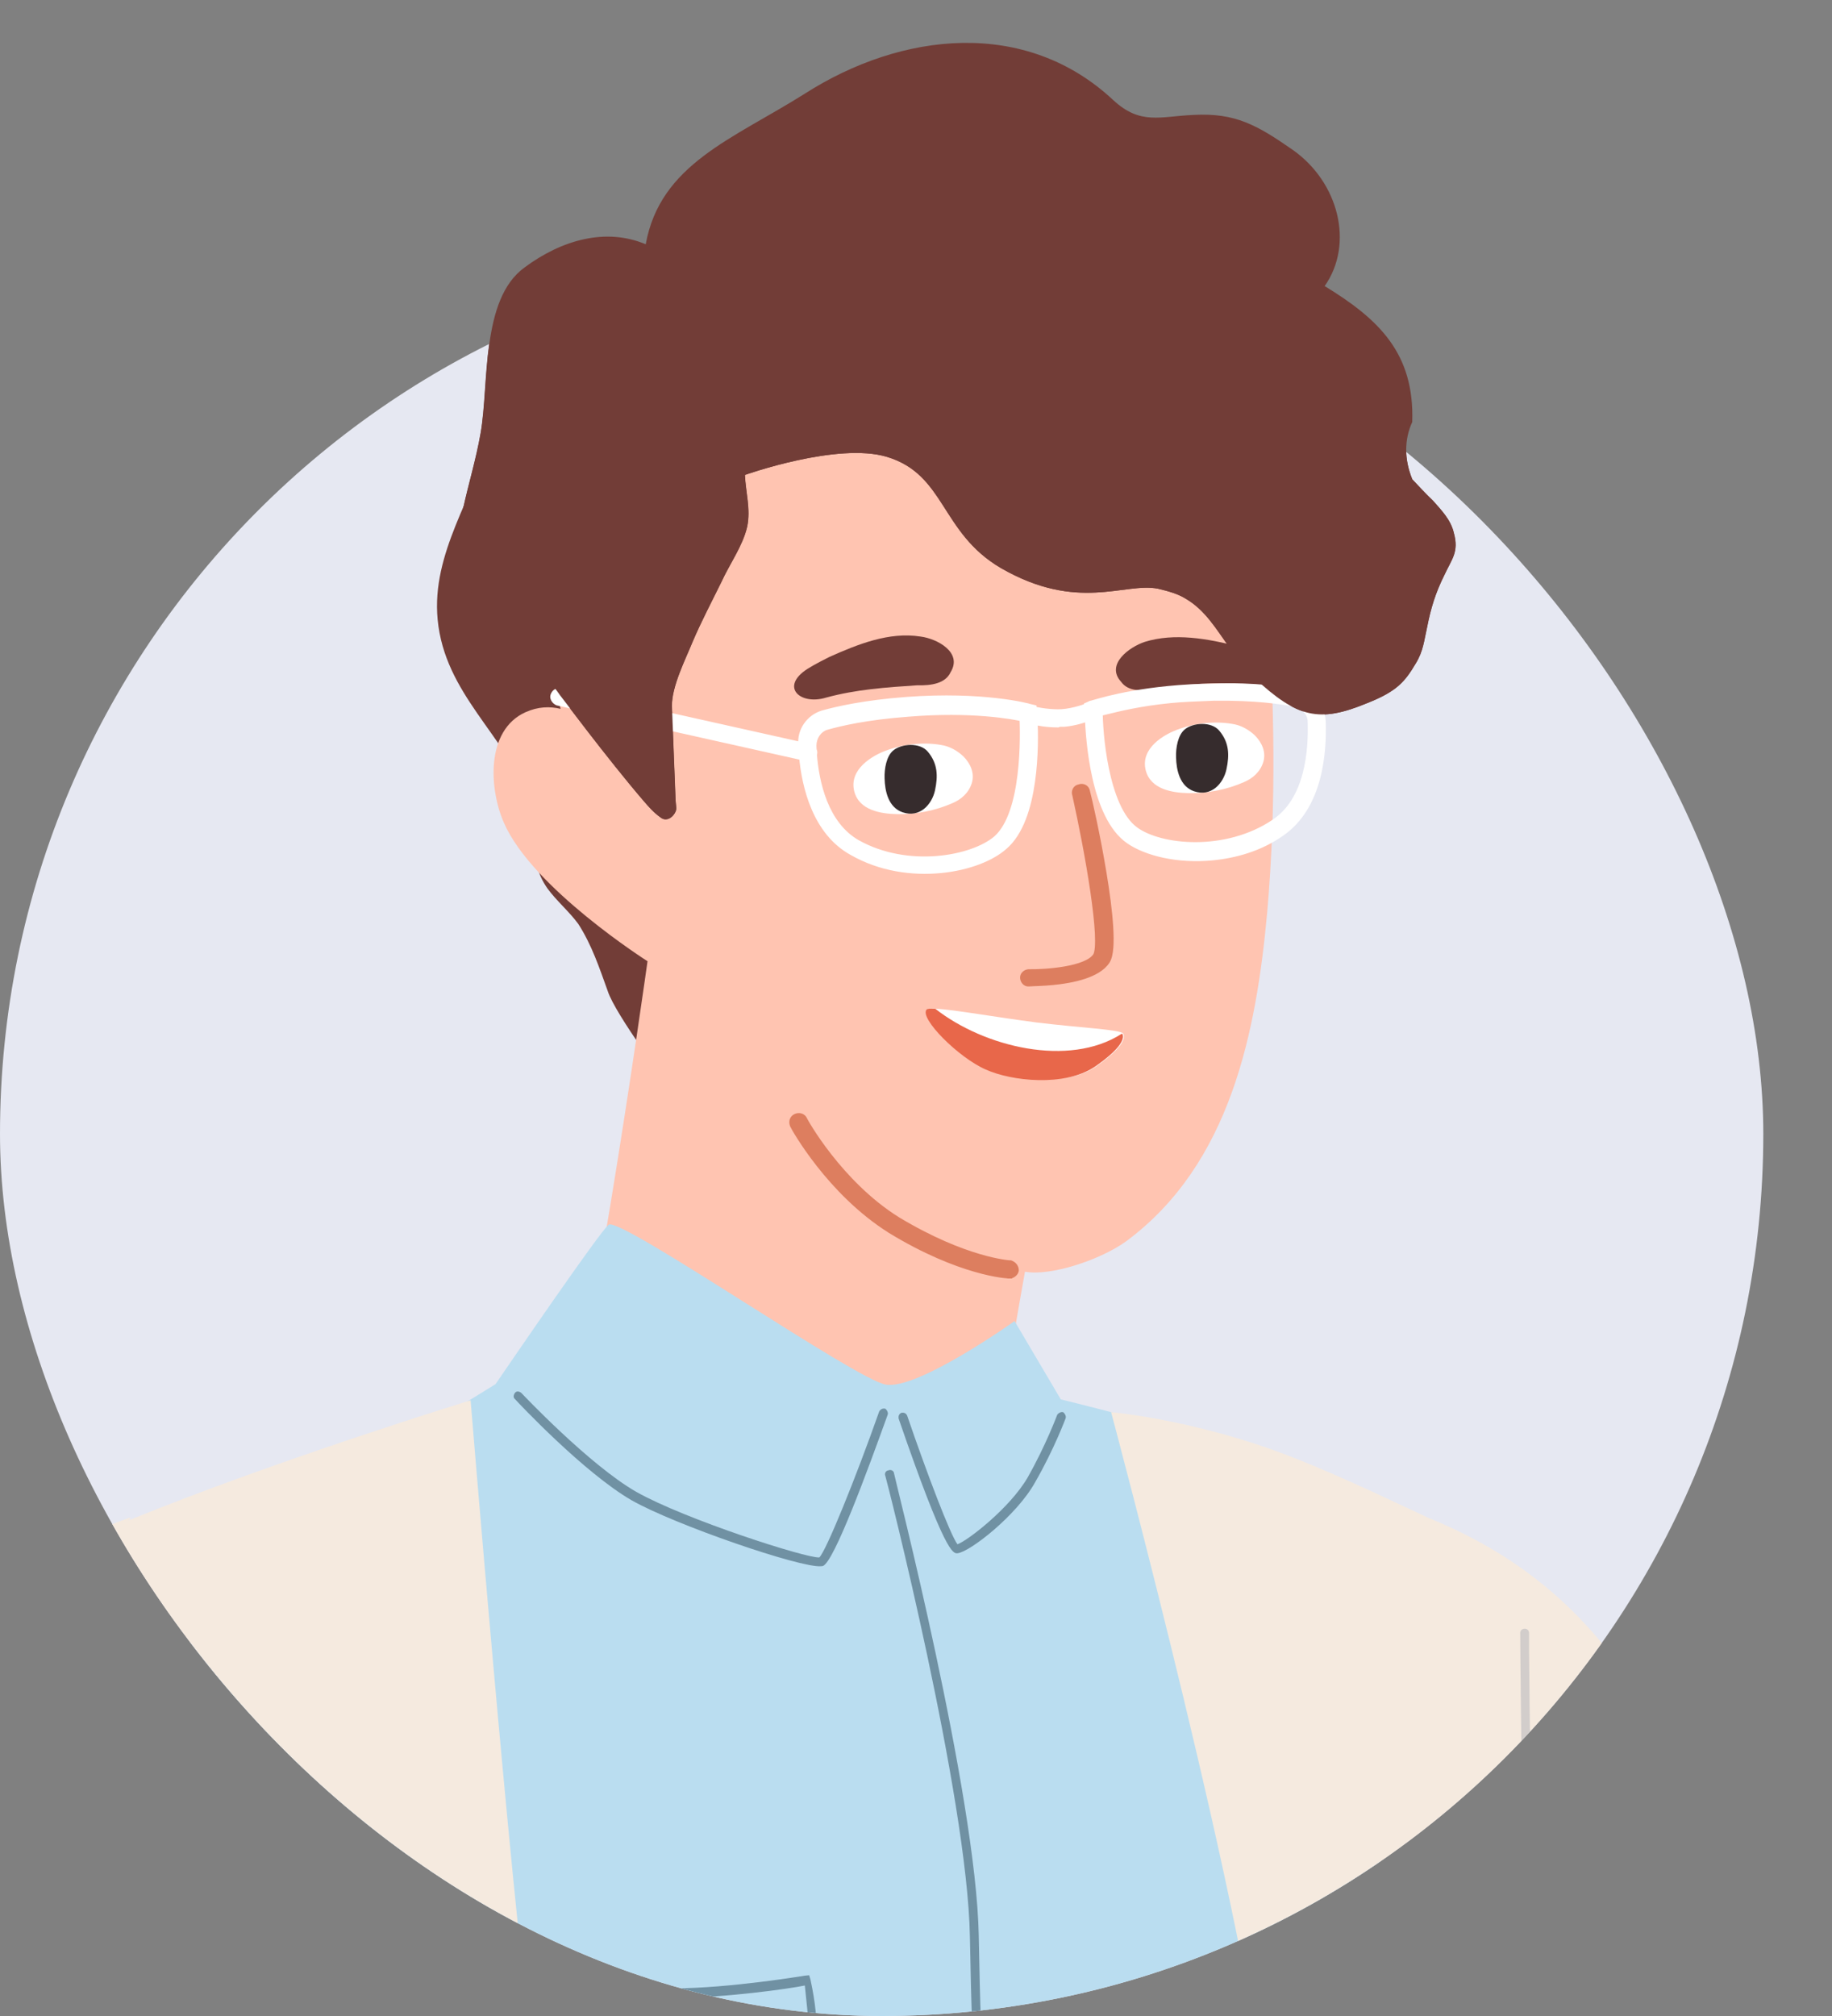 <svg width="60" height="66" viewBox="0 0 60 66" fill="none" xmlns="http://www.w3.org/2000/svg">
<rect x="0" y="0" width="60" height="66" fill="#808080" stroke="none"/>
<g clip-path="url(#clip0_6609_7891)">
<rect y="8.25" width="57.75" height="57.75" rx="28.875" fill="#E6E8F2"/>
<path d="M14.333 20.279C14.127 18.099 15.524 16.263 16.089 14.243C16.195 13.822 16.877 13.961 16.771 14.382C16.485 15.349 16.077 16.268 15.669 17.187C17.326 16.558 17.972 16.936 18.942 18.574C20.117 20.544 20.86 22.555 21.42 24.79C21.988 27.111 22.701 29.419 22.785 31.845C22.802 32.636 21.881 35.511 21.881 35.511C21.881 35.511 20.152 33.214 19.904 32.445C19.628 31.68 19.384 30.941 18.941 30.25C18.64 29.839 18.23 29.497 17.929 29.086C17.222 28.068 17.738 27.373 17.334 26.18C16.552 24.055 14.564 22.721 14.333 20.279Z" fill="#723D37"/>
<path d="M18.09 48.021C19.022 47.11 21.207 31.469 21.207 31.469C21.207 31.469 17.433 29.075 16.503 26.935C16.021 25.837 15.898 23.913 17.208 23.317C17.627 23.13 18.004 23.123 18.361 23.206C17.701 20.835 17.438 18.366 18.287 15.967C19.504 12.535 22.431 9.349 25.938 8.601C28.049 8.163 30.202 8.484 32.301 8.84C34.045 9.141 36.583 9.22 37.907 10.618C37.991 10.58 41.094 15.709 41.094 15.709C41.094 15.709 42.134 22.708 41.502 29.869C41.145 33.775 40.304 38.11 36.879 40.64C36.035 41.249 34.399 41.788 33.569 41.633C33.569 41.633 32.367 48.291 32.367 49.523C32.388 51.897 29.152 53.352 27.343 53.908C24.181 54.916 20.48 53.306 18.574 50.058C18.357 50.225 17.902 48.186 18.09 48.021Z" fill="#FFC4B1"/>
<path d="M41.099 24.076C40.917 23.903 40.684 23.77 40.461 23.719C39.884 23.596 39.215 23.658 38.658 23.852C38.101 24.036 37.341 24.505 37.524 25.22C37.686 25.843 38.395 25.956 38.931 25.966C39.539 25.976 40.177 25.854 40.734 25.608C41.028 25.486 41.271 25.271 41.372 24.955C41.474 24.628 41.332 24.311 41.099 24.076Z" fill="white"/>
<path d="M39.934 23.923C39.671 23.607 39.063 23.658 38.8 23.882C38.577 24.066 38.506 24.485 38.517 24.791C38.527 25.21 38.638 25.741 39.104 25.904C39.671 26.098 40.066 25.649 40.167 25.189C40.269 24.72 40.259 24.311 39.934 23.923Z" fill="#362C2D"/>
<path d="M31.553 24.764C31.371 24.59 31.138 24.458 30.915 24.407C30.338 24.284 29.669 24.345 29.112 24.539C28.555 24.723 27.796 25.193 27.978 25.908C28.14 26.531 28.849 26.643 29.386 26.653C29.993 26.664 30.631 26.541 31.188 26.296C31.482 26.173 31.725 25.959 31.826 25.642C31.928 25.316 31.786 24.999 31.553 24.764Z" fill="white"/>
<path d="M30.389 24.611C30.125 24.294 29.518 24.345 29.254 24.57C29.031 24.754 28.96 25.172 28.971 25.479C28.981 25.898 29.092 26.429 29.558 26.592C30.125 26.786 30.52 26.337 30.622 25.877C30.723 25.407 30.713 24.999 30.389 24.611Z" fill="#362C2D"/>
<path d="M32.264 34.894C33.115 35.281 34.862 35.612 35.874 34.928C36.229 34.688 36.935 34.151 36.789 33.842C36.718 33.703 35.404 33.653 33.933 33.472C32.637 33.303 31.247 33.056 30.662 33.024C30.486 33.011 30.4 33.02 30.374 33.051C30.11 33.341 31.384 34.509 32.264 34.894Z" fill="white"/>
<path d="M36.276 31.472L36.276 31.472C36.122 31.714 35.823 31.872 35.498 31.978C35.169 32.085 34.797 32.143 34.477 32.174C34.302 32.191 34.133 32.2 33.995 32.206C33.957 32.207 33.921 32.209 33.888 32.21C33.801 32.214 33.735 32.216 33.695 32.22C33.585 32.231 33.495 32.135 33.484 32.019C33.474 31.909 33.568 31.818 33.685 31.806L33.685 31.806L33.693 31.806C33.953 31.81 34.434 31.792 34.886 31.712C35.112 31.672 35.329 31.617 35.505 31.543C35.684 31.468 35.812 31.378 35.875 31.273C35.9 31.231 35.921 31.147 35.932 31.018C35.942 30.892 35.942 30.732 35.933 30.545C35.914 30.171 35.859 29.695 35.783 29.175C35.632 28.139 35.395 26.935 35.195 26.033C35.147 25.913 35.213 25.772 35.346 25.752C35.467 25.705 35.606 25.775 35.623 25.91C35.693 26.168 35.965 27.367 36.166 28.59C36.268 29.206 36.352 29.831 36.384 30.345C36.4 30.602 36.403 30.833 36.388 31.024C36.373 31.211 36.34 31.369 36.276 31.472Z" fill="#DD7E5F" stroke="#DD7E5F" stroke-width="0.15"/>
<path d="M26.44 21.901C26.715 21.728 27.021 21.581 27.159 21.509C28.08 21.098 29.116 20.675 30.15 20.84C30.68 20.906 31.536 21.352 31.133 22.007C30.964 22.375 30.506 22.448 30.039 22.435C29.027 22.503 28.045 22.568 27.052 22.839C26.204 23.097 25.536 22.486 26.44 21.901Z" fill="#723D37"/>
<path d="M41.313 21.409C41.011 21.291 40.683 21.205 40.534 21.161C39.55 20.904 38.456 20.715 37.495 21.013C36.987 21.179 36.198 21.754 36.717 22.32C36.952 22.65 37.416 22.634 37.871 22.532C38.877 22.406 39.857 22.311 40.885 22.418C41.74 22.541 42.314 21.84 41.313 21.409Z" fill="#723D37"/>
<path d="M16.157 20.676C16.056 20.539 15.956 20.401 15.856 20.264C15.297 19.291 14.92 17.772 15.163 16.664C15.345 15.825 15.59 15.039 15.74 14.174C16.023 12.563 15.731 9.804 17.173 8.757C18.395 7.848 19.84 7.447 21.143 7.997C21.62 5.37 23.985 4.558 26.345 3.071C29.525 1.037 33.584 0.591 36.458 3.28C37.351 4.104 37.992 3.808 39.093 3.761C40.453 3.69 41.16 4.092 42.313 4.892C43.839 5.949 44.353 7.982 43.379 9.366C45.17 10.456 46.324 11.578 46.247 13.815C45.982 14.398 45.986 15.043 46.251 15.692C46.478 15.934 46.705 16.177 46.928 16.39C47.19 16.688 47.511 17.009 47.61 17.44C47.787 18.068 47.547 18.296 47.306 18.818C47.012 19.403 46.858 19.917 46.74 20.515C46.638 20.965 46.613 21.319 46.361 21.724C46.01 22.315 45.75 22.633 44.769 23.02C43.202 23.669 42.487 23.502 41.083 22.199C40.828 21.959 40.63 21.714 40.461 21.466C40.395 21.384 40.329 21.302 40.26 21.192C39.825 20.588 39.475 19.976 38.828 19.598C38.581 19.445 38.282 19.357 37.925 19.273C36.828 19.055 35.294 20.052 32.77 18.592C30.798 17.431 30.966 15.537 29.049 14.957C27.432 14.466 24.394 15.548 24.394 15.548C24.418 16.103 24.588 16.674 24.468 17.243C24.324 17.872 23.887 18.471 23.623 19.054C23.306 19.7 22.961 20.349 22.676 21.022C22.44 21.601 21.999 22.465 22.003 23.11C22.042 24.133 22.084 25.185 22.123 26.208C22.132 26.295 22.137 26.353 22.145 26.44C22.154 26.528 22.105 26.62 22.052 26.684C21.948 26.811 21.781 26.886 21.623 26.754C21.404 26.599 21.241 26.409 21.077 26.22C19.867 24.81 18.364 22.782 18.333 22.756C18.264 22.645 17.966 22.263 17.774 22.076C17.262 21.597 16.613 21.189 16.157 20.676Z" fill="#723D37"/>
<path d="M33.08 41.336C33.081 41.336 33.081 41.336 33.081 41.336L33.095 41.335L33.112 41.341C33.188 41.371 33.279 41.442 33.291 41.567C33.297 41.631 33.257 41.684 33.224 41.714C33.189 41.746 33.14 41.774 33.09 41.779L33.09 41.779L33.09 41.779L33.089 41.779L33.089 41.779L33.089 41.779L33.089 41.779L33.089 41.779L33.089 41.779L33.088 41.779L33.088 41.779L33.088 41.779L33.088 41.779L33.088 41.779L33.088 41.779L33.087 41.779L33.087 41.779L33.087 41.779L33.087 41.779L33.087 41.779L33.087 41.779L33.087 41.779L33.086 41.779L33.086 41.779L33.086 41.779L33.086 41.779L33.086 41.779L33.086 41.779L33.085 41.779L33.085 41.779L33.085 41.779L33.085 41.779L33.085 41.779L33.085 41.779L33.084 41.779L33.084 41.779L33.084 41.779L33.084 41.779L33.084 41.779L33.084 41.779L33.084 41.779L33.084 41.779L33.083 41.78L33.083 41.78L33.083 41.78L33.083 41.78L33.083 41.78L33.083 41.78L33.083 41.78L33.082 41.78L33.082 41.78L33.082 41.78L33.082 41.78L33.082 41.78L33.082 41.78L33.082 41.78L33.081 41.78L33.081 41.78L33.081 41.78L33.081 41.78L33.081 41.78L33.081 41.78L33.081 41.78L33.081 41.78L33.08 41.78L33.08 41.78L33.08 41.78L33.08 41.78L33.08 41.78L33.08 41.78L33.08 41.78L33.08 41.78L33.079 41.78L33.079 41.78L33.079 41.78L33.079 41.78L33.079 41.78L33.079 41.78L33.079 41.78L33.079 41.78L33.078 41.78L33.078 41.78L33.078 41.78L33.078 41.78L33.078 41.78L33.078 41.78L33.078 41.78L33.078 41.78L33.078 41.78L33.077 41.78L33.077 41.78L33.077 41.78L33.077 41.78L33.077 41.78L33.077 41.78L33.077 41.78L33.077 41.78L33.077 41.78L33.077 41.78L33.076 41.78L33.076 41.78L33.076 41.78L33.076 41.78L33.076 41.78L33.076 41.78L33.076 41.78L33.076 41.78L33.076 41.78L33.075 41.78L33.075 41.78L33.075 41.78L33.075 41.78L33.075 41.78L33.075 41.78L33.075 41.78L33.075 41.78L33.075 41.78L33.075 41.78L33.075 41.78L33.074 41.78L33.074 41.78L33.074 41.78L33.074 41.78L33.074 41.781L33.074 41.781L33.074 41.781L33.074 41.781L33.074 41.781L33.074 41.781L33.074 41.781L33.074 41.781L33.073 41.781L33.073 41.781L33.073 41.781L33.073 41.781L33.073 41.781L33.073 41.781L33.073 41.781L33.073 41.781L33.073 41.781L33.073 41.781L33.073 41.781L33.072 41.781L33.072 41.781L33.072 41.781L33.072 41.781L33.072 41.781L33.072 41.781L33.072 41.781L33.072 41.781L33.072 41.781L33.072 41.781L33.072 41.781L33.072 41.781L33.072 41.781L33.072 41.781L33.072 41.781L33.072 41.781L33.071 41.781L33.071 41.781L33.071 41.781L33.071 41.781L33.071 41.781L33.071 41.781L33.071 41.781L33.071 41.781L33.071 41.781L33.071 41.781L33.071 41.781L33.071 41.781L33.071 41.781L33.071 41.781L33.071 41.781L33.071 41.781L33.07 41.781L33.07 41.781L33.07 41.781L33.07 41.781L33.07 41.781L33.07 41.781L33.07 41.781L33.07 41.781L33.07 41.781L33.07 41.781L33.07 41.781L33.07 41.781L33.07 41.781L33.07 41.781L33.07 41.781L33.07 41.781L33.07 41.781L33.07 41.781L33.07 41.781L33.069 41.781L33.069 41.781L33.069 41.781L33.069 41.781L33.069 41.781L33.069 41.781L33.069 41.781L33.069 41.781L33.069 41.781L33.069 41.781L33.069 41.781L33.069 41.781L33.069 41.781L33.069 41.781L33.069 41.781L33.069 41.781L33.069 41.781L33.069 41.781L33.069 41.781L33.069 41.781L33.069 41.781L33.069 41.781L33.069 41.781L33.069 41.781L33.069 41.781L33.069 41.781L33.069 41.781L33.069 41.781L33.069 41.781L33.069 41.781L33.069 41.781L33.069 41.781L33.069 41.781L33.069 41.781L33.069 41.781L33.069 41.781L33.069 41.781L33.069 41.781L33.068 41.781L33.068 41.781L33.068 41.781L33.068 41.781L33.068 41.781L33.068 41.781L33.068 41.781L33.068 41.781L33.068 41.781L33.068 41.781L33.068 41.781L33.068 41.781L33.068 41.781L33.068 41.781L33.068 41.781L33.068 41.781L33.068 41.781L33.068 41.781L33.068 41.781L33.068 41.781L33.068 41.781L33.068 41.781L33.068 41.78C33.047 41.78 33.016 41.778 32.978 41.775C32.922 41.771 32.845 41.763 32.748 41.748C32.554 41.719 32.281 41.664 31.94 41.566C31.257 41.37 30.299 40.998 29.151 40.299L29.151 40.299L29.151 40.298C28.151 39.67 27.361 38.83 26.817 38.138C26.274 37.448 25.971 36.9 25.949 36.85C25.925 36.794 25.918 36.733 25.934 36.675C25.951 36.616 25.993 36.567 26.055 36.539C26.11 36.514 26.172 36.507 26.229 36.524C26.288 36.541 26.337 36.583 26.364 36.645L26.369 36.655C26.37 36.659 26.373 36.663 26.376 36.669C26.384 36.685 26.397 36.709 26.415 36.739C26.45 36.8 26.502 36.888 26.571 36.996C26.708 37.213 26.912 37.511 27.174 37.846C27.7 38.517 28.462 39.329 29.41 39.919C30.515 40.584 31.43 40.94 32.071 41.128C32.392 41.222 32.644 41.275 32.817 41.303C32.903 41.318 32.97 41.326 33.016 41.331C33.038 41.333 33.056 41.334 33.068 41.335L33.08 41.336Z" fill="#DD7E5F" stroke="#DD7E5F" stroke-width="0.15"/>
<path d="M32.275 35.01C33.126 35.398 34.859 35.583 35.844 34.931C36.2 34.691 36.905 34.154 36.76 33.845C36.76 33.845 36.76 33.845 36.731 33.848C35.003 34.953 32.235 34.281 30.633 33.026C30.457 33.014 30.371 33.022 30.345 33.054C30.11 33.341 31.395 34.625 32.275 35.01Z" fill="#E8674A"/>
<path fill-rule="evenodd" clip-rule="evenodd" d="M16.228 45.316C13.221 47.176 8.87 49.797 7.264 50.412C5.416 51.115 6.411 58.105 7.154 63.324C7.449 65.4 7.704 67.196 7.725 68.204C7.773 69.866 7.949 71.864 8.126 73.88C8.327 76.16 8.53 78.463 8.552 80.329C8.596 83.874 8.21 100.398 8.21 100.398L48.042 96.566C48.042 96.566 46.052 74.286 46.154 69.523C46.229 66.003 44.578 57.165 43.661 52.255C43.337 50.524 43.105 49.281 43.072 48.932C42.98 47.957 37.633 46.521 34.743 45.814L33.228 43.25C33.228 43.25 30.04 45.522 29.004 45.328C28.503 45.235 26.439 43.934 24.405 42.651C22.233 41.281 20.094 39.932 19.929 40.099C19.609 40.372 16.72 44.596 16.228 45.316Z" fill="#BADDF0"/>
<path fill-rule="evenodd" clip-rule="evenodd" d="M17.407 66.921C16.704 61.649 15.413 45.844 15.413 45.844C15.413 45.844 9.136 47.769 4.219 49.772C4.263 49.708 4.287 49.672 4.287 49.672C4.287 49.672 -2.324 52.039 -4.191 53.51C-6.626 55.445 -7.795 58.462 -7.472 61.57C-7.457 61.716 -7.441 61.862 -7.426 62.009C-7.121 64.925 -6.804 67.956 -7.004 70.824C-7.028 71.179 -7.06 71.541 -7.091 71.903C-7.122 72.266 -7.153 72.628 -7.178 72.983C-7.397 75.585 -7.553 78.241 -7.015 80.858C-6.511 83.072 -5.758 85.226 -5.007 87.374C-4.691 88.278 -4.375 89.181 -4.078 90.087C-3.222 99.076 -2.207 108.324 -2.207 108.324L2.228 105.629C2.715 106.034 3.264 106.373 3.885 106.623C6.427 107.669 9.564 107.925 12.232 107.844C14.921 107.755 17.604 107.805 20.285 107.856C24.108 107.928 27.928 108.001 31.759 107.667C32.682 107.578 32.739 107.572 33.066 106.719C33.375 105.888 33.659 105.059 33.942 104.23C34.084 103.815 34.226 103.401 34.371 102.986C34.465 102.711 34.559 102.437 34.653 102.161C35.423 99.909 36.201 97.635 37.271 95.519C37.184 95.528 37.106 95.542 37.027 95.557C36.949 95.572 36.87 95.587 36.784 95.595C36.378 95.653 35.966 95.735 35.552 95.818C34.62 96.005 33.675 96.195 32.76 96.1C31.437 95.96 30.564 95.071 29.689 94.179C28.834 93.308 27.977 92.435 26.695 92.254C26.407 92.212 26.123 92.192 25.844 92.172C25.067 92.118 24.332 92.066 23.662 91.548C23.261 91.243 22.929 90.873 22.596 90.502C22.304 90.177 22.011 89.851 21.672 89.569C21.005 89.013 20.253 88.59 19.515 88.175C19.45 88.138 19.384 88.101 19.319 88.064C18.98 87.88 18.557 87.769 18.127 87.655C17.391 87.461 16.636 87.261 16.251 86.687C15.871 86.134 15.671 85.424 15.514 84.676C15.584 84.389 15.655 84.103 15.726 83.815C16.977 78.738 18.281 73.441 17.407 66.921ZM41.489 69.385C41.017 63.476 36.39 46.231 36.39 46.231C36.39 46.231 38.488 46.413 41.114 47.27C42.761 47.807 44.64 48.688 46.171 49.407L46.171 49.407L46.172 49.407C46.383 49.506 46.587 49.602 46.783 49.693C49.921 50.97 52.136 52.912 53.906 55.84C54.77 57.283 55.353 58.84 55.769 60.472C56.434 63.195 57.138 65.415 58.672 67.791C60.883 71.186 62.175 74.7 62.705 78.756C62.843 79.916 63.011 81.073 63.49 82.142C63.807 82.819 64.236 83.432 64.658 84.037C64.867 84.336 65.075 84.632 65.266 84.934C66.319 86.534 67.184 88.299 67.821 90.115C68.854 93.038 69.843 100.423 66.731 101.339C66.172 101.506 65.657 101.793 65.144 102.079L65.144 102.079C64.462 102.459 63.784 102.838 63.013 102.929C62.418 102.986 61.758 102.938 61.12 102.892C60.83 102.871 60.544 102.851 60.27 102.84C60.015 102.83 59.75 102.822 59.479 102.814C57.709 102.76 55.674 102.698 54.161 101.903C52.815 101.182 51.961 98.537 51.337 95.633L45.19 96.224C45.19 96.224 44.794 88.957 44.035 84.014C43.745 82.121 43.373 80.399 42.997 78.663C42.392 75.866 41.78 73.032 41.489 69.385Z" fill="#F5EADF"/>
<path d="M26.89 51.275C26.919 51.272 26.919 51.272 26.948 51.269C27.315 51.146 28.426 48.108 29.072 46.317C29.096 46.256 29.059 46.172 28.996 46.119C28.906 46.099 28.851 46.133 28.799 46.197C28.018 48.412 27.049 50.791 26.834 50.987C26.431 51.026 22.44 49.743 20.843 48.843C19.305 47.966 17.076 45.604 17.076 45.604C17.013 45.551 16.924 45.531 16.871 45.594C16.819 45.658 16.799 45.748 16.862 45.8C16.959 45.908 19.126 48.218 20.694 49.121C22.108 49.922 26.227 51.339 26.89 51.275Z" fill="#7091A3"/>
<path d="M31.357 50.851C31.761 50.812 33.306 49.606 33.903 48.523C34.529 47.436 34.9 46.433 34.9 46.433C34.923 46.372 34.886 46.288 34.823 46.235C34.763 46.212 34.679 46.249 34.627 46.313C34.627 46.313 34.255 47.316 33.656 48.371C33.08 49.365 31.696 50.437 31.358 50.557C31.127 50.257 30.353 48.222 29.712 46.349C29.675 46.265 29.614 46.242 29.528 46.25C29.444 46.287 29.421 46.348 29.429 46.435C30.951 50.861 31.213 50.864 31.357 50.851C31.328 50.853 31.328 50.853 31.357 50.851Z" fill="#7091A3"/>
<path d="M34.179 93.645C34.266 93.636 34.319 93.573 34.311 93.485C34.305 93.427 34.231 88.301 34.232 86.453C34.223 84.488 33.792 77.753 33.012 73.516C32.232 69.279 32.14 67.997 32.055 63.37C31.969 58.744 29.292 48.353 29.281 48.237C29.273 48.15 29.18 48.1 29.096 48.137C29.009 48.146 28.959 48.239 28.997 48.323C29.037 48.436 31.682 58.801 31.765 63.398C31.853 68.054 31.945 69.336 32.727 73.602C33.508 77.839 33.935 84.545 33.945 86.51C33.947 88.387 34.05 93.511 34.023 93.543C34.029 93.601 34.092 93.653 34.179 93.645Z" fill="#7091A3"/>
<path opacity="0.2" d="M54.493 81.128L54.522 81.125C54.606 81.087 54.627 80.997 54.593 80.942C54.59 80.913 53.629 78.454 52.882 76.414C52.643 75.733 52.343 75.029 52.011 74.298C51.375 72.805 50.706 71.286 50.517 69.896C50.204 67.814 50.063 53.601 50.078 53.453C50.07 53.366 50.007 53.313 49.92 53.322C49.833 53.33 49.781 53.394 49.789 53.481C49.786 54.068 49.918 67.871 50.233 69.982C50.454 71.398 51.125 72.946 51.765 74.469C52.096 75.199 52.396 75.904 52.635 76.585C53.382 78.624 54.314 81.086 54.346 81.112C54.346 81.112 54.407 81.136 54.493 81.128Z" fill="#485A7E"/>
<path d="M25.477 66.756C26.341 66.672 26.653 66.584 26.697 66.433C26.814 66.129 26.595 65.037 26.544 64.808L26.502 64.666L26.358 64.68C26.329 64.682 23.895 65.094 22.062 65.095C20.23 65.097 18.572 64.789 18.543 64.792L18.396 64.777L18.381 64.925C18.324 65.252 18.221 66.316 18.334 66.598C18.554 67.075 21.107 67.003 21.773 66.968C22.061 66.94 22.439 66.933 22.874 66.92C24.09 66.861 24.9 66.812 25.477 66.756ZM26.45 66.281C26.176 66.454 24.031 66.544 22.904 66.624C22.498 66.634 22.094 66.673 21.803 66.672C20.328 66.757 18.804 66.641 18.643 66.48C18.604 66.367 18.63 65.72 18.72 65.126C19.163 65.2 20.608 65.412 22.15 65.409C23.749 65.401 25.817 65.113 26.359 65.002C26.408 65.524 26.491 66.101 26.45 66.281Z" fill="#7091A3"/>
<mask id="path-22-outside-1_6609_7891" maskUnits="userSpaceOnUse" x="16.978" y="19.233" width="27.732" height="11.524" fill="black">
<rect fill="white" x="16.978" y="19.233" width="27.732" height="11.524"/>
<path fill-rule="evenodd" clip-rule="evenodd" d="M26.319 24.745C26.41 25.761 26.765 27.217 27.934 27.859C28.856 28.386 29.887 28.522 30.809 28.433C31.703 28.347 32.459 28.04 32.861 27.678C33.895 26.803 33.868 24.343 33.831 23.567C33.996 23.608 34.273 23.663 34.634 23.665C34.688 23.64 34.733 23.642 34.782 23.643C34.807 23.644 34.834 23.645 34.864 23.642C35.184 23.612 35.486 23.516 35.678 23.446C35.709 24.189 35.867 26.703 37.002 27.485C37.562 27.871 38.575 28.126 39.699 28.018C40.448 27.945 41.241 27.722 41.923 27.246C43.181 26.392 43.304 24.62 43.268 23.626C43.255 23.187 42.929 22.808 42.514 22.73C42.011 22.632 41.153 22.48 39.732 22.529C37.571 22.559 36.228 22.949 35.849 23.06C35.79 23.077 35.754 23.087 35.742 23.088L35.659 23.126L35.662 23.159C35.461 23.234 35.023 23.377 34.635 23.371C34.237 23.365 33.934 23.299 33.811 23.267L33.806 23.216L33.717 23.195C33.656 23.172 32.194 22.785 29.71 22.965C28.324 23.069 27.442 23.271 26.96 23.405C26.536 23.534 26.255 23.943 26.296 24.379C26.297 24.404 26.298 24.431 26.299 24.457L18.34 22.68C18.251 22.659 18.199 22.723 18.176 22.784C18.152 22.845 18.218 22.926 18.279 22.95L26.319 24.745ZM26.614 24.671C26.611 24.678 26.608 24.685 26.604 24.692C26.673 25.626 26.976 27.03 28.059 27.642C29.717 28.567 31.862 28.185 32.669 27.491C33.635 26.636 33.563 24.032 33.54 23.477C33.183 23.393 31.821 23.143 29.743 23.314C28.357 23.418 27.532 23.614 27.05 23.749C26.768 23.835 26.591 24.116 26.59 24.409C26.591 24.46 26.593 24.512 26.596 24.567C26.615 24.594 26.624 24.628 26.614 24.671ZM39.593 22.797L39.593 22.797C39.137 22.814 38.726 22.831 38.339 22.868C37.34 22.964 36.62 23.143 36.219 23.242C36.111 23.268 36.027 23.29 35.966 23.302C35.961 23.859 36.119 26.455 37.15 27.207C37.994 27.829 40.165 28.031 41.752 26.969C42.902 26.213 43.007 24.56 42.977 23.624C42.978 23.331 42.749 23.06 42.453 23C41.978 22.899 41.123 22.776 39.757 22.79L39.593 22.797Z"/>
</mask>
<path fill-rule="evenodd" clip-rule="evenodd" d="M26.319 24.745C26.41 25.761 26.765 27.217 27.934 27.859C28.856 28.386 29.887 28.522 30.809 28.433C31.703 28.347 32.459 28.04 32.861 27.678C33.895 26.803 33.868 24.343 33.831 23.567C33.996 23.608 34.273 23.663 34.634 23.665C34.688 23.64 34.733 23.642 34.782 23.643C34.807 23.644 34.834 23.645 34.864 23.642C35.184 23.612 35.486 23.516 35.678 23.446C35.709 24.189 35.867 26.703 37.002 27.485C37.562 27.871 38.575 28.126 39.699 28.018C40.448 27.945 41.241 27.722 41.923 27.246C43.181 26.392 43.304 24.62 43.268 23.626C43.255 23.187 42.929 22.808 42.514 22.73C42.011 22.632 41.153 22.48 39.732 22.529C37.571 22.559 36.228 22.949 35.849 23.06C35.79 23.077 35.754 23.087 35.742 23.088L35.659 23.126L35.662 23.159C35.461 23.234 35.023 23.377 34.635 23.371C34.237 23.365 33.934 23.299 33.811 23.267L33.806 23.216L33.717 23.195C33.656 23.172 32.194 22.785 29.71 22.965C28.324 23.069 27.442 23.271 26.96 23.405C26.536 23.534 26.255 23.943 26.296 24.379C26.297 24.404 26.298 24.431 26.299 24.457L18.34 22.68C18.251 22.659 18.199 22.723 18.176 22.784C18.152 22.845 18.218 22.926 18.279 22.95L26.319 24.745ZM26.614 24.671C26.611 24.678 26.608 24.685 26.604 24.692C26.673 25.626 26.976 27.03 28.059 27.642C29.717 28.567 31.862 28.185 32.669 27.491C33.635 26.636 33.563 24.032 33.54 23.477C33.183 23.393 31.821 23.143 29.743 23.314C28.357 23.418 27.532 23.614 27.05 23.749C26.768 23.835 26.591 24.116 26.59 24.409C26.591 24.46 26.593 24.512 26.596 24.567C26.615 24.594 26.624 24.628 26.614 24.671ZM39.593 22.797L39.593 22.797C39.137 22.814 38.726 22.831 38.339 22.868C37.34 22.964 36.62 23.143 36.219 23.242C36.111 23.268 36.027 23.29 35.966 23.302C35.961 23.859 36.119 26.455 37.15 27.207C37.994 27.829 40.165 28.031 41.752 26.969C42.902 26.213 43.007 24.56 42.977 23.624C42.978 23.331 42.749 23.06 42.453 23C41.978 22.899 41.123 22.776 39.757 22.79L39.593 22.797Z" fill="white"/>
<path d="M26.319 24.745L26.352 24.599L26.459 24.623L26.468 24.732L26.319 24.745ZM27.934 27.859L28.006 27.727L28.008 27.729L27.934 27.859ZM30.809 28.433L30.795 28.284L30.795 28.284L30.809 28.433ZM32.861 27.678L32.761 27.567L32.764 27.564L32.861 27.678ZM33.831 23.567L33.682 23.574L33.672 23.373L33.868 23.422L33.831 23.567ZM34.634 23.665L34.695 23.802L34.665 23.815L34.633 23.814L34.634 23.665ZM34.782 23.643L34.776 23.793L34.776 23.793L34.782 23.643ZM34.864 23.642L34.879 23.792L34.879 23.792L34.864 23.642ZM35.678 23.446L35.627 23.305L35.819 23.235L35.828 23.44L35.678 23.446ZM37.002 27.485L36.916 27.608L36.916 27.608L37.002 27.485ZM39.699 28.018L39.684 27.868L39.699 28.018ZM41.923 27.246L41.837 27.123L41.839 27.122L41.923 27.246ZM43.268 23.626L43.118 23.631L43.118 23.63L43.268 23.626ZM42.514 22.73L42.487 22.878L42.486 22.877L42.514 22.73ZM39.732 22.529L39.737 22.678L39.734 22.678L39.732 22.529ZM35.849 23.06L35.807 22.916L35.807 22.916L35.849 23.06ZM35.742 23.088L35.681 22.951L35.704 22.941L35.728 22.939L35.742 23.088ZM35.659 23.126L35.509 23.14L35.499 23.033L35.598 22.989L35.659 23.126ZM35.662 23.159L35.811 23.145L35.822 23.259L35.714 23.299L35.662 23.159ZM34.635 23.371L34.633 23.521L34.635 23.371ZM33.811 23.267L33.773 23.412L33.671 23.386L33.661 23.281L33.811 23.267ZM33.806 23.216L33.84 23.07L33.945 23.095L33.955 23.202L33.806 23.216ZM33.717 23.195L33.683 23.341L33.672 23.339L33.662 23.335L33.717 23.195ZM29.71 22.965L29.699 22.815L29.7 22.815L29.71 22.965ZM26.96 23.405L26.916 23.262L26.92 23.261L26.96 23.405ZM26.296 24.379L26.445 24.365L26.446 24.373L26.296 24.379ZM26.299 24.457L26.449 24.45L26.458 24.647L26.266 24.604L26.299 24.457ZM18.34 22.68L18.308 22.826L18.306 22.826L18.34 22.68ZM18.176 22.784L18.036 22.73L18.036 22.73L18.176 22.784ZM18.279 22.95L18.246 23.096L18.235 23.094L18.224 23.09L18.279 22.95ZM26.604 24.692L26.455 24.703L26.451 24.658L26.474 24.619L26.604 24.692ZM26.614 24.671L26.76 24.704L26.758 24.715L26.754 24.724L26.614 24.671ZM28.059 27.642L27.985 27.773L27.985 27.772L28.059 27.642ZM32.669 27.491L32.768 27.604L32.767 27.605L32.669 27.491ZM33.54 23.477L33.574 23.33L33.685 23.356L33.69 23.47L33.54 23.477ZM29.743 23.314L29.756 23.463L29.755 23.463L29.743 23.314ZM27.05 23.749L27.007 23.605L27.01 23.604L27.05 23.749ZM26.59 24.409L26.439 24.414L26.439 24.409L26.59 24.409ZM26.596 24.567L26.473 24.653L26.449 24.618L26.447 24.575L26.596 24.567ZM39.593 22.797L39.6 22.946L39.599 22.947L39.593 22.797ZM39.593 22.797L39.585 22.647L39.587 22.647L39.593 22.797ZM38.339 22.868L38.354 23.017L38.354 23.017L38.339 22.868ZM36.219 23.242L36.183 23.096L36.183 23.096L36.219 23.242ZM35.966 23.302L35.816 23.3L35.817 23.178L35.937 23.154L35.966 23.302ZM37.15 27.207L37.238 27.085L37.239 27.086L37.15 27.207ZM41.752 26.969L41.668 26.845L41.669 26.844L41.752 26.969ZM42.977 23.624L42.827 23.629L42.827 23.624L42.977 23.624ZM42.453 23L42.423 23.147L42.421 23.147L42.453 23ZM39.757 22.79L39.751 22.64L39.755 22.64L39.757 22.79ZM26.468 24.732C26.513 25.23 26.622 25.831 26.86 26.383C27.097 26.934 27.459 27.427 28.006 27.727L27.861 27.99C27.239 27.649 26.839 27.093 26.584 26.502C26.329 25.911 26.216 25.276 26.169 24.759L26.468 24.732ZM28.008 27.729C28.898 28.237 29.896 28.37 30.795 28.284L30.823 28.582C29.877 28.673 28.814 28.535 27.859 27.989L28.008 27.729ZM30.795 28.284C31.668 28.2 32.39 27.9 32.761 27.567L32.961 27.79C32.528 28.179 31.737 28.494 30.823 28.582L30.795 28.284ZM32.764 27.564C32.996 27.367 33.177 27.074 33.314 26.721C33.451 26.37 33.541 25.968 33.599 25.564C33.715 24.756 33.7 23.958 33.682 23.574L33.981 23.56C34 23.952 34.016 24.772 33.896 25.607C33.836 26.024 33.742 26.45 33.594 26.83C33.446 27.209 33.242 27.552 32.958 27.793L32.764 27.564ZM33.868 23.422C34.024 23.46 34.288 23.513 34.634 23.515L34.633 23.814C34.257 23.813 33.968 23.756 33.795 23.713L33.868 23.422ZM34.572 23.527C34.662 23.488 34.738 23.492 34.787 23.493L34.776 23.793C34.751 23.792 34.737 23.792 34.725 23.793C34.715 23.794 34.706 23.796 34.695 23.802L34.572 23.527ZM34.787 23.493C34.813 23.494 34.831 23.495 34.85 23.493L34.879 23.792C34.838 23.796 34.801 23.794 34.776 23.793L34.787 23.493ZM34.85 23.493C35.151 23.464 35.44 23.373 35.627 23.305L35.729 23.587C35.533 23.658 35.217 23.759 34.879 23.792L34.85 23.493ZM35.828 23.44C35.843 23.809 35.89 24.612 36.072 25.418C36.163 25.82 36.287 26.219 36.455 26.562C36.624 26.907 36.832 27.186 37.087 27.361L36.916 27.608C36.604 27.393 36.367 27.065 36.186 26.694C36.004 26.323 35.874 25.9 35.78 25.484C35.591 24.651 35.544 23.826 35.528 23.452L35.828 23.44ZM37.087 27.361C37.61 27.723 38.585 27.974 39.684 27.868L39.713 28.167C38.564 28.277 37.513 28.02 36.916 27.608L37.087 27.361ZM39.684 27.868C40.416 27.798 41.182 27.581 41.837 27.123L42.009 27.369C41.301 27.864 40.481 28.093 39.713 28.167L39.684 27.868ZM41.839 27.122C42.428 26.722 42.758 26.102 42.936 25.449C43.114 24.795 43.136 24.12 43.118 23.631L43.418 23.62C43.436 24.125 43.414 24.833 43.225 25.528C43.036 26.222 42.676 26.916 42.008 27.37L41.839 27.122ZM43.118 23.63C43.108 23.261 42.831 22.942 42.487 22.878L42.542 22.583C43.027 22.673 43.404 23.113 43.418 23.622L43.118 23.63ZM42.486 22.877C41.989 22.781 41.143 22.63 39.737 22.678L39.727 22.379C41.162 22.329 42.032 22.483 42.543 22.583L42.486 22.877ZM39.734 22.678C37.592 22.709 36.263 23.096 35.891 23.204L35.807 22.916C36.194 22.803 37.551 22.409 39.73 22.378L39.734 22.678ZM35.891 23.204C35.862 23.212 35.837 23.219 35.818 23.225C35.804 23.228 35.778 23.236 35.757 23.238L35.728 22.939C35.72 22.94 35.716 22.941 35.721 22.94C35.724 22.939 35.73 22.938 35.738 22.935C35.755 22.931 35.777 22.924 35.807 22.916L35.891 23.204ZM35.804 23.225L35.72 23.263L35.598 22.989L35.681 22.951L35.804 23.225ZM35.808 23.112L35.811 23.145L35.513 23.173L35.509 23.14L35.808 23.112ZM35.714 23.299C35.511 23.375 35.051 23.528 34.633 23.521L34.637 23.221C34.995 23.227 35.41 23.092 35.61 23.018L35.714 23.299ZM34.633 23.521C34.219 23.515 33.904 23.446 33.773 23.412L33.848 23.122C33.963 23.151 34.254 23.215 34.637 23.221L34.633 23.521ZM33.661 23.281L33.657 23.23L33.955 23.202L33.96 23.253L33.661 23.281ZM33.772 23.362L33.683 23.341L33.751 23.049L33.84 23.07L33.772 23.362ZM33.662 23.335C33.665 23.336 33.646 23.33 33.593 23.317C33.545 23.305 33.475 23.289 33.385 23.271C33.205 23.235 32.943 23.191 32.606 23.153C31.931 23.076 30.953 23.025 29.721 23.114L29.7 22.815C30.951 22.724 31.947 22.776 32.639 22.855C32.985 22.894 33.255 22.939 33.444 22.977C33.627 23.013 33.742 23.044 33.771 23.056L33.662 23.335ZM29.722 23.114C28.346 23.218 27.473 23.418 27 23.55L26.92 23.261C27.41 23.124 28.303 22.92 29.699 22.815L29.722 23.114ZM27.003 23.549C26.645 23.658 26.411 24.002 26.445 24.365L26.146 24.393C26.098 23.884 26.426 23.411 26.916 23.262L27.003 23.549ZM26.446 24.373C26.447 24.398 26.448 24.424 26.449 24.45L26.149 24.465C26.148 24.437 26.147 24.41 26.146 24.384L26.446 24.373ZM26.266 24.604L18.308 22.826L18.373 22.534L26.332 24.311L26.266 24.604ZM18.306 22.826C18.304 22.826 18.307 22.827 18.313 22.825C18.319 22.824 18.323 22.821 18.325 22.82C18.327 22.819 18.326 22.819 18.323 22.823C18.321 22.826 18.318 22.831 18.316 22.837L18.036 22.73C18.053 22.684 18.086 22.626 18.142 22.583C18.203 22.535 18.285 22.513 18.375 22.534L18.306 22.826ZM18.316 22.837C18.323 22.819 18.321 22.804 18.32 22.798C18.319 22.793 18.317 22.793 18.32 22.796C18.322 22.8 18.326 22.804 18.33 22.807C18.334 22.811 18.336 22.811 18.333 22.81L18.224 23.09C18.162 23.065 18.107 23.017 18.072 22.965C18.039 22.917 17.998 22.828 18.036 22.73L18.316 22.837ZM18.311 22.803L26.352 24.599L26.286 24.892L18.246 23.096L18.311 22.803ZM26.474 24.619C26.474 24.618 26.474 24.618 26.474 24.617L26.754 24.724C26.749 24.739 26.742 24.753 26.735 24.766L26.474 24.619ZM27.985 27.772C27.405 27.444 27.04 26.908 26.812 26.344C26.585 25.78 26.49 25.179 26.455 24.703L26.754 24.681C26.788 25.139 26.879 25.707 27.09 26.232C27.302 26.756 27.63 27.227 28.132 27.511L27.985 27.772ZM32.767 27.605C32.33 27.98 31.558 28.255 30.695 28.323C29.827 28.392 28.846 28.253 27.985 27.773L28.132 27.511C28.93 27.956 29.849 28.089 30.671 28.024C31.497 27.959 32.2 27.696 32.571 27.378L32.767 27.605ZM33.69 23.47C33.701 23.75 33.726 24.55 33.624 25.389C33.574 25.809 33.491 26.243 33.358 26.63C33.225 27.015 33.037 27.365 32.768 27.604L32.569 27.379C32.783 27.189 32.949 26.894 33.074 26.532C33.198 26.173 33.277 25.761 33.326 25.353C33.425 24.538 33.401 23.758 33.39 23.483L33.69 23.47ZM29.731 23.164C31.826 22.992 33.203 23.244 33.574 23.33L33.506 23.623C33.163 23.543 31.817 23.294 29.756 23.463L29.731 23.164ZM27.01 23.604C27.501 23.468 28.335 23.269 29.732 23.164L29.755 23.463C28.379 23.567 27.564 23.761 27.091 23.893L27.01 23.604ZM26.439 24.409C26.441 24.061 26.651 23.713 27.007 23.605L27.094 23.892C26.885 23.956 26.741 24.171 26.739 24.41L26.439 24.409ZM26.447 24.575C26.443 24.519 26.441 24.465 26.44 24.414L26.739 24.405C26.741 24.454 26.743 24.506 26.746 24.559L26.447 24.575ZM26.468 24.637C26.469 24.635 26.468 24.637 26.469 24.642C26.47 24.647 26.472 24.651 26.473 24.653L26.719 24.481C26.762 24.543 26.78 24.62 26.76 24.704L26.468 24.637ZM39.585 22.647L39.585 22.647L39.6 22.946L39.6 22.946L39.585 22.647ZM38.325 22.719C38.716 22.681 39.132 22.665 39.587 22.647L39.599 22.947C39.142 22.964 38.735 22.98 38.354 23.017L38.325 22.719ZM36.183 23.096C36.586 22.997 37.315 22.816 38.325 22.719L38.354 23.017C37.366 23.112 36.654 23.289 36.255 23.387L36.183 23.096ZM35.937 23.154C35.993 23.143 36.074 23.123 36.183 23.096L36.255 23.387C36.149 23.414 36.06 23.436 35.995 23.449L35.937 23.154ZM37.062 27.328C36.774 27.118 36.557 26.788 36.392 26.419C36.227 26.048 36.108 25.624 36.023 25.212C35.852 24.387 35.813 23.588 35.816 23.3L36.116 23.303C36.114 23.573 36.151 24.35 36.316 25.151C36.399 25.551 36.513 25.952 36.666 26.297C36.821 26.643 37.011 26.919 37.238 27.085L37.062 27.328ZM41.835 27.094C41.013 27.645 40.043 27.865 39.173 27.87C38.309 27.874 37.518 27.665 37.061 27.327L37.239 27.086C37.626 27.371 38.343 27.574 39.172 27.57C39.995 27.566 40.904 27.356 41.668 26.845L41.835 27.094ZM43.127 23.619C43.142 24.094 43.124 24.758 42.952 25.403C42.78 26.047 42.451 26.689 41.834 27.095L41.669 26.844C42.202 26.494 42.501 25.93 42.662 25.326C42.823 24.721 42.842 24.09 42.827 23.629L43.127 23.619ZM42.482 22.853C42.845 22.926 43.129 23.256 43.127 23.625L42.827 23.624C42.828 23.406 42.653 23.193 42.423 23.147L42.482 22.853ZM39.755 22.64C41.131 22.626 41.997 22.75 42.484 22.853L42.421 23.147C41.958 23.048 41.114 22.926 39.758 22.94L39.755 22.64ZM39.587 22.647L39.751 22.64L39.763 22.94L39.599 22.947L39.587 22.647Z" fill="white" mask="url(#path-22-outside-1_6609_7891)"/>
</g>
<path d="M16.162 20.676C16.061 20.539 15.961 20.402 15.861 20.265C15.302 19.291 14.925 17.773 15.168 16.664C15.35 15.825 15.595 15.039 15.745 14.174C16.028 12.563 15.736 9.805 17.177 8.758C18.4 7.849 19.845 7.447 21.148 7.997C21.625 5.371 23.99 4.558 26.35 3.072C29.53 1.037 33.589 0.592 36.463 3.28C37.356 4.104 37.997 3.808 39.098 3.762C40.458 3.691 41.165 4.093 42.318 4.892C43.844 5.949 44.357 7.983 43.384 9.366C45.175 10.457 46.329 11.579 46.252 13.816C45.987 14.398 45.991 15.043 46.256 15.693C46.483 15.935 46.709 16.177 46.933 16.39C47.194 16.688 47.516 17.01 47.615 17.44C47.791 18.069 47.551 18.297 47.31 18.819C47.017 19.404 46.862 19.917 46.745 20.515C46.642 20.965 46.618 21.319 46.366 21.725C46.015 22.316 45.755 22.634 44.773 23.021C43.206 23.669 42.492 23.502 41.088 22.199C40.833 21.959 40.635 21.714 40.466 21.466C40.4 21.385 40.334 21.303 40.265 21.192C39.83 20.588 39.48 19.976 38.833 19.598C38.586 19.446 38.287 19.357 37.93 19.274C36.833 19.056 35.299 20.053 32.775 18.592C30.802 17.431 30.971 15.538 29.054 14.958C27.437 14.467 24.398 15.549 24.398 15.549C24.422 16.104 24.593 16.674 24.473 17.243C24.329 17.873 23.892 18.472 23.628 19.054C23.311 19.701 22.966 20.35 22.681 21.022C22.445 21.602 22.004 22.465 22.007 23.11C22.047 24.133 22.089 25.185 22.128 26.208C22.137 26.296 22.142 26.354 22.15 26.441C22.159 26.528 22.109 26.621 22.057 26.684C21.953 26.812 21.786 26.886 21.628 26.755C21.409 26.6 21.246 26.41 21.082 26.22C19.872 24.81 18.369 22.783 18.338 22.756C18.269 22.646 17.971 22.264 17.779 22.076C17.267 21.597 16.618 21.19 16.162 20.676Z" fill="#723D37"/>
<defs>
<clipPath id="clip0_6609_7891">
<rect y="8.25" width="57.75" height="57.75" rx="28.875" fill="white"/>
</clipPath>
</defs>
</svg>

